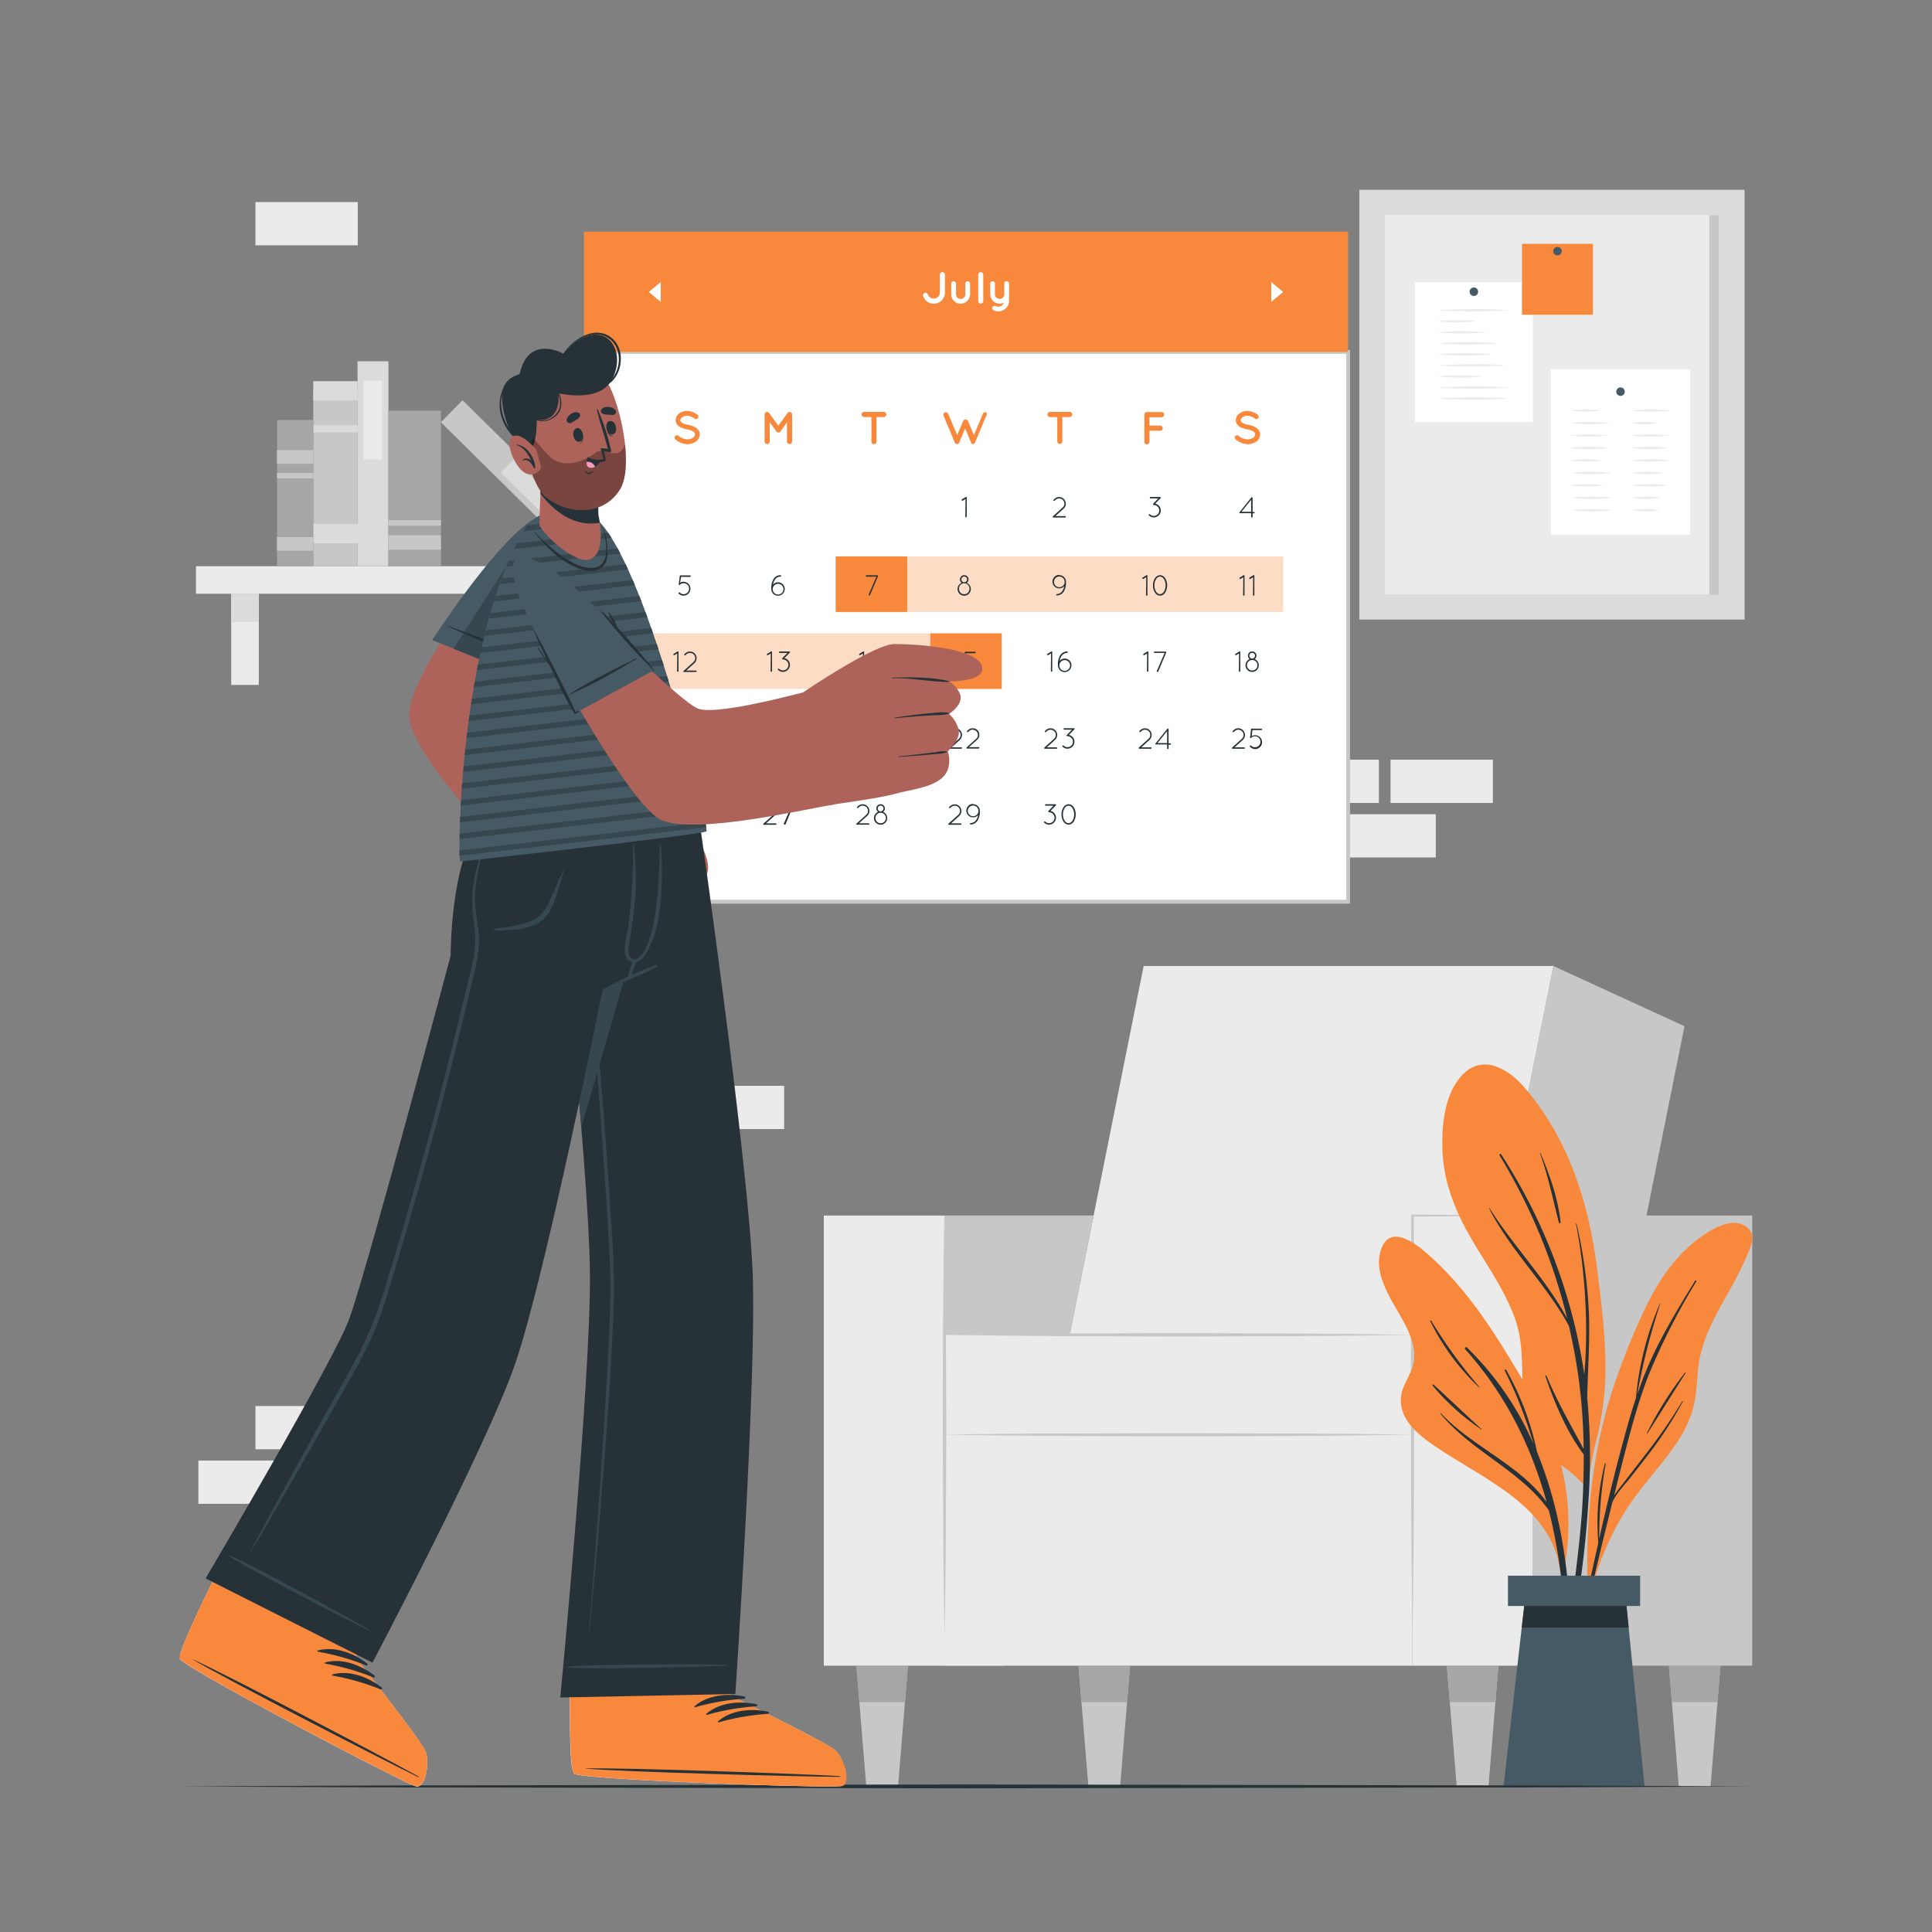 <svg xmlns="http://www.w3.org/2000/svg" viewBox="0 0 500 500"><rect x="0" y="0" width="500" height="500" fill="#808080" stroke="none"/><g id="freepik--background-complete--inject-9"><rect x="50.72" y="146.53" width="120.12" height="7.13" style="fill:#ebebeb"></rect><rect x="59.84" y="153.67" width="7.14" height="23.59" style="fill:#ebebeb"></rect><rect x="59.84" y="153.67" width="7.14" height="7.29" style="fill:#dbdbdb"></rect><rect x="154.59" y="153.67" width="7.14" height="23.59" style="fill:#ebebeb"></rect><rect x="154.59" y="153.67" width="7.14" height="7.29" style="fill:#dbdbdb"></rect><rect x="64.08" y="118.08" width="45.46" height="11.45" transform="translate(210.61 37) rotate(90)" style="fill:#c7c7c7"></rect><rect x="84.31" y="95.42" width="4.99" height="11.45" transform="translate(187.95 14.34) rotate(90)" style="fill:#dbdbdb"></rect><rect x="85.88" y="105.24" width="1.85" height="11.45" transform="translate(197.77 24.16) rotate(90)" style="fill:#dbdbdb"></rect><rect x="85.02" y="131.64" width="5" height="12.87" transform="translate(225.59 50.56) rotate(90)" style="fill:#dbdbdb"></rect><rect x="70.01" y="116.02" width="53.03" height="8" transform="translate(216.55 23.49) rotate(90)" style="fill:#dbdbdb"></rect><rect x="86.3" y="106.29" width="20.39" height="4.8" transform="translate(205.18 12.2) rotate(90)" style="fill:#ebebeb"></rect><rect x="109.26" y="121.06" width="53.03" height="8" transform="translate(127.12 -59.33) rotate(44.67)" style="fill:#c7c7c7"></rect><rect x="128.35" y="125.36" width="20.39" height="4.8" transform="translate(129.82 -60.5) rotate(44.67)" style="fill:#dbdbdb"></rect><rect x="87.18" y="119.61" width="40.28" height="13.59" transform="translate(233.72 19.09) rotate(90)" style="fill:#a6a6a6"></rect><rect x="105.44" y="133.6" width="3.75" height="13.59" transform="translate(247.71 33.08) rotate(90)" style="fill:#c7c7c7"></rect><rect x="106.59" y="128.53" width="1.46" height="13.59" transform="translate(242.64 28.01) rotate(90)" style="fill:#c7c7c7"></rect><rect x="57.46" y="122.92" width="37.85" height="9.38" transform="translate(204 51.23) rotate(90)" style="fill:#a6a6a6"></rect><rect x="74.62" y="136.07" width="3.53" height="9.38" transform="translate(217.15 64.38) rotate(90)" style="fill:#c7c7c7"></rect><rect x="74.62" y="113.56" width="3.53" height="9.38" transform="translate(194.64 41.87) rotate(90)" style="fill:#c7c7c7"></rect><rect x="75.7" y="118.43" width="1.37" height="9.38" transform="translate(199.51 46.73) rotate(90)" style="fill:#c7c7c7"></rect><rect x="66.11" y="363.88" width="26.48" height="11.19" style="fill:#ebebeb"></rect><rect x="51.34" y="377.99" width="26.48" height="11.19" style="fill:#ebebeb"></rect><rect x="359.87" y="196.61" width="26.48" height="11.19" style="fill:#ebebeb"></rect><rect x="345.1" y="210.72" width="26.48" height="11.19" style="fill:#ebebeb"></rect><rect x="330.38" y="196.61" width="26.48" height="11.19" style="fill:#ebebeb"></rect><rect x="422.18" y="377.99" width="26.48" height="11.19" style="fill:#ebebeb"></rect><rect x="176.46" y="281.01" width="26.48" height="11.19" style="fill:#ebebeb"></rect><rect x="407.41" y="52.3" width="26.48" height="11.19" style="fill:#ebebeb"></rect><rect x="422.18" y="66.41" width="26.48" height="11.19" style="fill:#ebebeb"></rect><rect x="66.11" y="52.3" width="26.48" height="11.19" style="fill:#ebebeb"></rect><rect x="351.8" y="49.12" width="99.69" height="111.22" style="fill:#dbdbdb"></rect><rect x="358.36" y="55.69" width="86.55" height="98.14" style="fill:#ebebeb"></rect><rect x="366.19" y="73.04" width="30.51" height="36.15" style="fill:#fff"></rect><path d="M382.54,75.5a1.1,1.1,0,1,1-1.1-1.1A1.1,1.1,0,0,1,382.54,75.5Z" style="fill:#455a64"></path><path d="M372,80.28c3.09-.23,6.17-.25,9.26-.28s6.17,0,9.25.28c-3.08.24-6.17.26-9.25.29S375.08,80.52,372,80.28Z" style="fill:#ebebeb"></path><path d="M372,83.14a42.58,42.58,0,0,1,5-.29,40.51,40.51,0,0,1,5,.29,38.67,38.67,0,0,1-5,.29A40.56,40.56,0,0,1,372,83.14Z" style="fill:#ebebeb"></path><path d="M372,86a71.43,71.43,0,0,1,12.86,0c-2.14.22-4.28.27-6.43.28S374.14,86.22,372,86Z" style="fill:#ebebeb"></path><path d="M372,88.85c2.69-.22,5.37-.27,8.05-.28s5.36.06,8,.28c-2.68.23-5.36.28-8,.29S374.68,89.08,372,88.85Z" style="fill:#ebebeb"></path><path d="M372,91.71c2.33-.22,4.66-.27,7-.29s4.66.07,7,.29c-2.33.23-4.66.28-7,.29S374.32,91.94,372,91.71Z" style="fill:#ebebeb"></path><path d="M372,94.57c3-.24,6-.25,8.95-.29s6,0,8.94.29c-3,.24-6,.25-8.94.29S375,94.81,372,94.57Z" style="fill:#ebebeb"></path><path d="M372,97.43a57.75,57.75,0,0,1,11.56,0,59.8,59.8,0,0,1-11.56,0Z" style="fill:#ebebeb"></path><path d="M372,100.28c3.09-.23,6.17-.25,9.26-.28s6.17,0,9.25.28c-3.08.24-6.17.26-9.25.29S375.08,100.52,372,100.28Z" style="fill:#ebebeb"></path><path d="M372,103.14c3.09-.24,6.17-.25,9.26-.29s6.17.05,9.25.29c-3.08.24-6.17.25-9.25.29S375.08,103.38,372,103.14Z" style="fill:#ebebeb"></path><rect x="401.34" y="95.58" width="36.1" height="42.78" style="fill:#fff"></rect><path d="M420.49,101.35a1.1,1.1,0,1,1-1.1-1.09A1.1,1.1,0,0,1,420.49,101.35Z" style="fill:#455a64"></path><path d="M406.39,106.26a27.8,27.8,0,0,1,8,0,28.78,28.78,0,0,1-8,0Z" style="fill:#ebebeb"></path><path d="M406.39,109.48a46.5,46.5,0,0,1,10.37,0,41,41,0,0,1-5.18.29A43,43,0,0,1,406.39,109.48Z" style="fill:#ebebeb"></path><path d="M406.39,112.71a40,40,0,0,1,9.61,0,41.37,41.37,0,0,1-9.61,0Z" style="fill:#ebebeb"></path><path d="M406.39,115.93a38.65,38.65,0,0,1,4.8-.29,36.86,36.86,0,0,1,4.81.29,35.19,35.19,0,0,1-4.81.29A36.81,36.81,0,0,1,406.39,115.93Z" style="fill:#ebebeb"></path><path d="M406.39,119.16a30.2,30.2,0,0,1,8.35,0,31.27,31.27,0,0,1-8.35,0Z" style="fill:#ebebeb"></path><path d="M406.39,122.38a47.77,47.77,0,0,1,5.34-.29,45.5,45.5,0,0,1,5.34.29,43.44,43.44,0,0,1-5.34.29A45.5,45.5,0,0,1,406.39,122.38Z" style="fill:#ebebeb"></path><path d="M406.39,125.61a33.68,33.68,0,0,1,8.82,0,34.87,34.87,0,0,1-8.82,0Z" style="fill:#ebebeb"></path><path d="M406.39,128.83a54.65,54.65,0,0,1,11.05,0,52.78,52.78,0,0,1-11.05,0Z" style="fill:#ebebeb"></path><path d="M406.39,132.06a52.78,52.78,0,0,1,11.05,0,54.65,54.65,0,0,1-11.05,0Z" style="fill:#ebebeb"></path><path d="M422.17,106.26a47.58,47.58,0,0,1,10.49,0,49.27,49.27,0,0,1-10.49,0Z" style="fill:#ebebeb"></path><path d="M422.17,109.48a20.67,20.67,0,0,1,6.9,0,18.27,18.27,0,0,1-3.45.29A19.13,19.13,0,0,1,422.17,109.48Z" style="fill:#ebebeb"></path><path d="M422.17,112.71a42.14,42.14,0,0,1,9.87,0,43.63,43.63,0,0,1-9.87,0Z" style="fill:#ebebeb"></path><path d="M422.17,115.93a38.65,38.65,0,0,1,4.8-.29,36.81,36.81,0,0,1,4.8.29,35.14,35.14,0,0,1-4.8.29A36.81,36.81,0,0,1,422.17,115.93Z" style="fill:#ebebeb"></path><path d="M422.17,119.16a47.58,47.58,0,0,1,10.49,0,49.27,49.27,0,0,1-10.49,0Z" style="fill:#ebebeb"></path><path d="M422.17,122.38a29.23,29.23,0,0,1,4.17-.29,27.84,27.84,0,0,1,4.17.29,26.58,26.58,0,0,1-4.17.29A27.84,27.84,0,0,1,422.17,122.38Z" style="fill:#ebebeb"></path><path d="M422.17,125.61a42.14,42.14,0,0,1,9.87,0,43.63,43.63,0,0,1-9.87,0Z" style="fill:#ebebeb"></path><path d="M422.17,128.83a26.13,26.13,0,0,1,7.63,0,25.24,25.24,0,0,1-7.63,0Z" style="fill:#ebebeb"></path><path d="M422.17,132.06a23.24,23.24,0,0,1,7.32,0,24.06,24.06,0,0,1-7.32,0Z" style="fill:#ebebeb"></path><rect x="393.89" y="63.1" width="18.36" height="18.36" style="fill:#F8893C"></rect><path d="M404.17,65a1.1,1.1,0,1,1-1.1-1.1A1.1,1.1,0,0,1,404.17,65Z" style="fill:#455a64"></path><rect x="442.36" y="55.69" width="2.48" height="98.25" style="fill:#c7c7c7"></rect><polygon points="377.69 371.29 414.73 371.29 435.94 265.58 402.01 250 377.69 371.29" style="fill:#c7c7c7"></polygon><polygon points="271.65 371.29 377.69 371.29 402.01 250 295.98 250 271.65 371.29" style="fill:#ebebeb"></polygon><rect x="396.71" y="314.58" width="56.78" height="116.5" transform="translate(850.19 745.66) rotate(180)" style="fill:#c7c7c7"></rect><polygon points="244.4 431.08 259.91 431.08 283.02 314.58 244.4 314.58 244.4 431.08" style="fill:#c7c7c7"></polygon><rect x="365.51" y="314.58" width="31.2" height="116.5" transform="translate(762.21 745.66) rotate(180)" style="fill:#ebebeb"></rect><rect x="213.2" y="314.58" width="31.2" height="116.5" transform="translate(457.6 745.66) rotate(180)" style="fill:#ebebeb"></rect><rect x="244.4" y="371.29" width="121.11" height="59.78" transform="translate(609.91 802.37) rotate(180)" style="fill:#ebebeb"></rect><rect x="244.4" y="345.45" width="121.11" height="26.09" transform="translate(609.91 716.99) rotate(180)" style="fill:#ebebeb"></rect><path d="M389.06,314.58l-11.77-.16-11.78-.11h-.27v.27l-.1,13.63,0,13.64c0,9.08-.05,18.17,0,27.26s0,18.18.12,27.27.15,18.18.3,27.27q.21-13.63.3-27.27c.08-9.09.09-18.18.12-27.27s0-18.18,0-27.26l0-13.64-.1-13.63-.27.27,11.78-.11Z" style="fill:#c7c7c7"></path><path d="M244.4,314.58c-.19,9.12-.27,18.24-.34,27.37L244,369.32l.11,27.36.12,13.69.22,13.68.22-13.68.12-13.69.1-27.36-.1-27.37C244.67,332.82,244.58,323.7,244.4,314.58Z" style="fill:#c7c7c7"></path><path d="M244.4,371.29c10.09.19,20.18.27,30.28.35l30.27.1,30.28-.1,15.14-.13,15.14-.22-15.14-.21L335.23,371l-30.28-.1-30.27.1C264.58,371,254.49,371.11,244.4,371.29Z" style="fill:#c7c7c7"></path><path d="M244.4,345.45c10.09.18,20.18.27,30.28.34l30.27.1,30.28-.1,15.14-.12,15.14-.22-15.14-.22-15.14-.12L305,345l-30.27.11C264.58,345.18,254.49,345.27,244.4,345.45Z" style="fill:#c7c7c7"></path><polygon points="431.91 431.08 432.68 440.51 434.47 462.32 442.69 462.32 444.48 440.51 445.25 431.08 431.91 431.08" style="fill:#c7c7c7"></polygon><polygon points="445.25 431.08 431.91 431.08 432.68 440.51 444.48 440.51 445.25 431.08" style="fill:#a6a6a6"></polygon><polygon points="374.44 431.08 375.2 440.51 377 462.32 385.22 462.32 387.01 440.51 387.78 431.08 374.44 431.08" style="fill:#c7c7c7"></polygon><polygon points="387.78 431.08 374.44 431.08 375.2 440.51 387.01 440.51 387.78 431.08" style="fill:#a6a6a6"></polygon><polygon points="279.11 431.08 279.88 440.51 281.67 462.32 289.89 462.32 291.69 440.51 292.45 431.08 279.11 431.08" style="fill:#c7c7c7"></polygon><polygon points="292.45 431.08 279.11 431.08 279.88 440.51 291.69 440.51 292.45 431.08" style="fill:#a6a6a6"></polygon><polygon points="221.63 431.08 222.4 440.51 224.19 462.32 232.41 462.32 234.2 440.51 234.97 431.08 221.63 431.08" style="fill:#c7c7c7"></polygon><polygon points="221.63 431.08 222.4 440.51 234.2 440.51 234.97 431.08 221.63 431.08" style="fill:#a6a6a6"></polygon></g><g id="freepik--Plant--inject-9"><path d="M413.38,371.8A73.13,73.13,0,0,0,411,385.06c.12.22.1,1,0,.82,0,.73-1.14.59-1.14-.12,0-.47,0-.94.05-1.4-2.59-3.21-6.35-5.25-9.4-8.05a17.62,17.62,0,0,1-5.14-8.19c-2.53-8.69-.16-17.9-3.2-26.57-2.61-7.48-7.3-14-11.27-20.75-4.19-7.16-7.28-14.69-7.59-23.08-.25-6.42.52-15,5.41-19.79,5.19-5.11,11.62-1.28,15.59,3.27,11.51,13.21,16.84,29.91,19,47,1.19,9.45,2.42,18.95,2.14,28.49A77,77,0,0,1,413.38,371.8Z" style="fill:#F8893C"></path><path d="M411.08,388.53a162.76,162.76,0,0,0-.31-26.77s0-.06,0-.1c.15-7.24.72-14.44.44-21.69a128.52,128.52,0,0,0-3.19-23.26c0-.09-.16-.07-.14,0a151.12,151.12,0,0,1,2.52,22.75q.22,6.13-.1,12.27c-.07,1.32-.19,2.66-.28,4h0a143.3,143.3,0,0,0-21.53-57c-.15-.24-.57,0-.42.25a148.77,148.77,0,0,1,17.52,42.25c-5.53-10.26-13.9-18.69-20.1-28.55a.06.06,0,0,0-.1.06c5.58,11,14.79,19.62,20.66,30.44,1,4.4,1.85,8.85,2.47,13.32a149.22,149.22,0,0,1,1.33,18.52c-3.37-6.3-6.87-12.33-9.63-19-.07-.18-.33-.05-.27.12,2.35,6.93,5.51,14.39,9.92,20.29,0,4.39-.1,8.77-.36,13.15-.69,11.69-2.69,23.22-3.61,34.87a.27.27,0,0,0,.53.06A266.17,266.17,0,0,0,411.08,388.53Z" style="fill:#263238"></path><path d="M398.67,298.39c0-.08-.16,0-.13.06,2.14,5.9,3.34,11.89,4.89,17.94a.22.22,0,0,0,.44-.07C403.24,310.18,401.05,304.05,398.67,298.39Z" style="fill:#263238"></path><path d="M452.88,323.13A87.8,87.8,0,0,1,448,333.22c-3.84,7-7.85,13.38-8.58,21.51-.32,3.63-.44,7.27-1.54,10.77a32.27,32.27,0,0,1-4.3,8.43c-4.16,6.07-9.37,11.3-13.23,17.6a73.91,73.91,0,0,0-8.79,21.2c-.1.41-.74.3-.65-.11a.24.24,0,0,0,0-.09.1.1,0,0,1,0-.08c-.61-17.43.78-35,6.09-51.7a180.24,180.24,0,0,1,8.45-21.5c2.85-6.05,6.4-11.87,11.4-16.4,3.24-2.92,10.28-8.46,14.89-5.53C453.92,318.73,453.76,321,452.88,323.13Z" style="fill:#F8893C"></path><path d="M435.37,362.65a144.45,144.45,0,0,1-10.13,14.56c-1.69,2.2-3.4,4.38-5.09,6.59-.79,1-1.68,2.08-2.42,3.2.47-1.83.91-3.67,1.38-5.5,2.25-8.81,4.41-17.69,7.76-26.16A177.6,177.6,0,0,1,439,331.62c.12-.2-.2-.35-.32-.15-3.69,6-7.42,12.1-10.52,18.49a95.46,95.46,0,0,0-4.46,11,168.35,168.35,0,0,1,5.94-23.44c0-.07-.08-.12-.11-.05a80.15,80.15,0,0,0-6.16,24.38s0,0,0,0c-.76,2.26-1.45,4.55-2.1,6.85-2.75,9.75-5.16,19.61-7.39,29.49a106,106,0,0,1,1.68-19.38c0-.14-.19-.18-.23,0a61.47,61.47,0,0,0-1.68,20.44q-1.28,5.64-2.47,11.29c-1.71,8-3.82,16.21-4.82,24.37a.16.16,0,0,0,.32.05c1.2-4.4,1.92-9,2.9-13.41s2-8.92,3-13.38c1.51-6.48,3.1-12.95,4.71-19.41,1.08-2.37,3.17-4.47,4.73-6.46,1.72-2.18,3.43-4.36,5.1-6.57a99.12,99.12,0,0,0,8.39-13A.08.08,0,1,0,435.37,362.65Z" style="fill:#263238"></path><path d="M436.11,355.19a91.06,91.06,0,0,0-9.91,15.75c0,.07.07.15.12.08,3.33-5.23,6.61-10.5,9.94-15.73C436.32,355.2,436.17,355.11,436.11,355.19Z" style="fill:#263238"></path><path d="M361.91,339.66c2.26,3.89,4.84,8.56,3.87,13.23-.61,3-2.78,5.36-3.17,8.37-.87,6.66,5.76,11.06,10.56,14.21,12,7.85,28.38,14.85,30.56,30.89.08.56,1.06.42,1-.13a.43.43,0,0,0,0-.11s.06-.05.06-.09a61.43,61.43,0,0,0-.23-24.5c-1.78-8.26-5.39-15.69-9.65-22.95-7.2-12.29-14.83-24.87-25.72-34.28-3-2.6-9.19-7.29-11.59-1.41C355.24,328.6,359.15,334.92,361.91,339.66Z" style="fill:#F8893C"></path><path d="M372.87,365.71c7.93,8.59,20.55,13.41,27.38,23-4.05-14.75-10.75-28-21.05-39.53-.26-.29.15-.72.44-.44a78.07,78.07,0,0,1,17.2,24.91,111.33,111.33,0,0,0-7.41-18.94c-.11-.23.22-.43.35-.2a72.23,72.23,0,0,1,8,21.28c9,21.79,9.83,47.34,7.94,70.31,0,.32-.52.33-.51,0,.51-18.1.22-36.51-4.12-54.19-.09-.37-.19-.73-.28-1.1-7.43-10.36-20-15.16-28.07-25C372.65,365.75,372.78,365.62,372.87,365.71Z" style="fill:#263238"></path><path d="M371,358.33c4.16,3.82,8.26,7.73,12.44,11.55,0,0,0,.11-.06.08a60.53,60.53,0,0,1-12.63-11.38A.18.18,0,0,1,371,358.33Z" style="fill:#263238"></path><path d="M370.37,341.78a130.8,130.8,0,0,0,12.46,17.14c.06.07,0,.17-.1.1a60.31,60.31,0,0,1-12.58-17.11A.13.13,0,0,1,370.37,341.78Z" style="fill:#263238"></path><polygon points="389.12 462.32 425.61 462.32 420.69 413.23 394.74 413.23 389.12 462.32" style="fill:#455a64"></polygon><polygon points="393.83 421.21 421.5 421.21 420.69 413.23 394.74 413.23 393.83 421.21" style="fill:#263238"></polygon><rect x="390.27" y="407.8" width="34.2" height="7.84" transform="translate(814.73 823.43) rotate(180)" style="fill:#455a64"></rect></g><g id="freepik--Floor--inject-9"><polygon points="46.52 462.32 97.39 462.08 148.26 461.99 250 461.82 351.74 461.99 402.61 462.08 453.48 462.32 402.61 462.57 351.74 462.65 250 462.82 148.26 462.65 97.39 462.57 46.52 462.32" style="fill:#263238"></polygon></g><g id="freepik--Calendar--inject-9"><rect x="151.12" y="91.08" width="197.76" height="142.28" style="fill:#fff"></rect><path d="M349.38,233.86H150.62V90.58H349.38Zm-197.76-1H348.38V91.58H151.62Z" style="fill:#c7c7c7"></path><rect x="216.29" y="144.01" width="115.79" height="14.37" style="fill:#F8893C;opacity:0.3"></rect><rect x="167.91" y="163.91" width="91.33" height="14.37" style="fill:#F8893C;opacity:0.3"></rect><rect x="151.12" y="59.94" width="197.76" height="31.14" style="fill:#F8893C"></rect><rect x="216.29" y="144.01" width="18.49" height="14.37" style="fill:#F8893C"></rect><rect x="240.76" y="163.91" width="18.49" height="14.37" style="fill:#F8893C"></rect><path d="M174.72,112.88a.62.62,0,0,1,.87-.09,3.91,3.91,0,0,0,2.28.92,2.58,2.58,0,0,0,1.49-.44,1.06,1.06,0,0,0,.51-.86.7.7,0,0,0-.1-.38,1.11,1.11,0,0,0-.36-.36,4.71,4.71,0,0,0-1.63-.56h0a6.94,6.94,0,0,1-1.54-.46,2.72,2.72,0,0,1-1.11-.93,1.92,1.92,0,0,1-.27-1,2.21,2.21,0,0,1,.95-1.74,3.51,3.51,0,0,1,2.07-.64,4.65,4.65,0,0,1,2.6,1,.6.6,0,0,1,.16.84.59.59,0,0,1-.84.18,3.52,3.52,0,0,0-1.92-.76,2.27,2.27,0,0,0-1.34.41.94.94,0,0,0-.45.75.56.56,0,0,0,.08.33,1.19,1.19,0,0,0,.32.31,4,4,0,0,0,1.49.53h0a6.72,6.72,0,0,1,1.64.5,2.86,2.86,0,0,1,1.2,1,1.89,1.89,0,0,1,.28,1,2.33,2.33,0,0,1-1,1.85,3.74,3.74,0,0,1-2.21.68,5.16,5.16,0,0,1-3.05-1.19A.64.64,0,0,1,174.72,112.88Z" style="fill:#F8893C"></path><path d="M205,107.26v7a.67.67,0,0,1-.67.65.66.66,0,0,1-.66-.65v-5L202,111.66a.64.64,0,0,1-.54.27h0a.66.66,0,0,1-.55-.27l-1.71-2.39v5a.66.66,0,0,1-1.32,0v-7a.66.66,0,0,1,.65-.66h0a.66.66,0,0,1,.53.28l2.37,3.29,2.37-3.29a.65.65,0,0,1,.54-.28h0A.68.68,0,0,1,205,107.26Z" style="fill:#F8893C"></path><path d="M228.73,107.93h-1.9v6.37a.64.64,0,0,1-.65.65.65.65,0,0,1-.66-.65v-6.37h-1.88a.67.67,0,0,1-.66-.67.65.65,0,0,1,.66-.66h5.09a.65.65,0,0,1,.65.66A.67.67,0,0,1,228.73,107.93Z" style="fill:#F8893C"></path><path d="M255.24,107.59l-2.93,7a.31.31,0,0,1-.05.1l0,0-.06.07s0,0,0,0l-.08.06h0s-.06.06-.11.07h0s0,0,0,0l-.1,0h-.29l-.08,0,0,0a.18.18,0,0,1-.11-.07h0l-.09-.06,0,0s0,0,0-.07a0,0,0,0,1,0,0s0-.07,0-.1l-1.56-3.7-1.56,3.7a.93.93,0,0,0-.05.1s0,0,0,0l-.08.07s0,0,0,0l-.07.06h0a.46.46,0,0,1-.1.07h0s0,0,0,0l-.1,0h-.3l-.08,0,0,0a.21.21,0,0,1-.11-.07h0s0,0-.09-.06l0,0-.06-.07v0a.88.88,0,0,1-.06-.1l-2.93-7a.65.65,0,0,1,1.2-.5l2.34,5.52,1.54-3.66a.65.65,0,0,1,.62-.4.68.68,0,0,1,.62.4l1.54,3.66,2.32-5.52a.66.66,0,0,1,.87-.34A.64.64,0,0,1,255.24,107.59Z" style="fill:#F8893C"></path><path d="M276.83,107.93h-1.9v6.37a.66.66,0,0,1-1.31,0v-6.37h-1.89a.66.66,0,0,1-.65-.67.64.64,0,0,1,.65-.66h5.1a.66.66,0,0,1,.65.66A.67.67,0,0,1,276.83,107.93Z" style="fill:#F8893C"></path><path d="M296.16,114.3v-7a.65.65,0,0,1,.65-.66h3.9a.67.67,0,0,1,0,1.33h-3.23v2.18h2.78a.66.66,0,1,1,0,1.32h-2.78v2.87a.67.67,0,0,1-.67.65A.65.65,0,0,1,296.16,114.3Z" style="fill:#F8893C"></path><path d="M319.68,112.88a.62.62,0,0,1,.87-.09,3.94,3.94,0,0,0,2.28.92,2.56,2.56,0,0,0,1.49-.44,1.07,1.07,0,0,0,.52-.86.7.7,0,0,0-.11-.38,1.11,1.11,0,0,0-.36-.36,4.64,4.64,0,0,0-1.63-.56h0a6.94,6.94,0,0,1-1.54-.46,2.63,2.63,0,0,1-1.1-.93,1.84,1.84,0,0,1-.28-1,2.19,2.19,0,0,1,1-1.74,3.48,3.48,0,0,1,2.06-.64,4.65,4.65,0,0,1,2.6,1,.61.61,0,0,1,.17.84.6.6,0,0,1-.85.18,3.49,3.49,0,0,0-1.92-.76,2.27,2.27,0,0,0-1.34.41.94.94,0,0,0-.45.75.56.56,0,0,0,.08.33,1.11,1.11,0,0,0,.33.31,4,4,0,0,0,1.49.53h0a7,7,0,0,1,1.65.5,2.83,2.83,0,0,1,1.19,1,1.9,1.9,0,0,1,.29,1,2.31,2.31,0,0,1-1,1.85,3.74,3.74,0,0,1-2.21.68,5.16,5.16,0,0,1-3.05-1.19A.64.64,0,0,1,319.68,112.88Z" style="fill:#F8893C"></path><path d="M175.65,153.62a.19.19,0,0,1,0-.26.19.19,0,0,1,.28,0,1.42,1.42,0,0,0,1,.41,1.43,1.43,0,0,0,1.41-1.42,1.41,1.41,0,0,0-.41-1,1.37,1.37,0,0,0-1-.41,1.38,1.38,0,0,0-1,.41.18.18,0,0,1-.27,0,.07.07,0,0,1,0-.06h0a0,0,0,0,1,0,0s0,0,0-.06a.1.1,0,0,0,0,0l.26-2.14a.16.16,0,0,1,.07-.13.18.18,0,0,1,.12-.05h2.47a.19.19,0,0,1,0,.38h-2.31L176,150.8a1.81,1.81,0,0,1,.9-.24,1.8,1.8,0,0,1,1.27,3.06,1.8,1.8,0,0,1-2.55,0Z" style="fill:#263238"></path><path d="M200.11,150a2.13,2.13,0,0,1,1.85-1.15.18.18,0,0,1,.19.17.2.2,0,0,1-.18.2,1.79,1.79,0,0,0-1.54,1,3.35,3.35,0,0,0-.38,1.06,1.74,1.74,0,1,1-.44,1.21c0-.11,0-.23,0-.35A4.32,4.32,0,0,1,200.11,150Zm-.13,2.42a.3.3,0,0,0,0,.1.07.07,0,0,1,0,.05,1.39,1.39,0,1,0,0-.18Z" style="fill:#263238"></path><path d="M224.81,153.89l2-4.65h-2.56a.18.18,0,1,1,0-.36H227a.14.14,0,0,1,.11,0,.18.18,0,0,1,.1.11.14.14,0,0,1,0,.06.17.17,0,0,1,0,.1L225.16,154a.19.19,0,0,1-.17.12.12.12,0,0,1-.08,0A.2.2,0,0,1,224.81,153.89Z" style="fill:#263238"></path><path d="M249.54,148.85a1.1,1.1,0,0,1,.65,2,1.72,1.72,0,1,1-1.31,0,1.12,1.12,0,0,1-.44-.89A1.1,1.1,0,0,1,249.54,148.85Zm0,4.93a1.35,1.35,0,0,0,1.36-1.35,1.36,1.36,0,1,0-2.71,0A1.34,1.34,0,0,0,249.54,153.78Zm0-3.08a.75.75,0,0,0,.74-.75.74.74,0,0,0-.74-.74.73.73,0,0,0-.73.74A.74.74,0,0,0,249.54,150.7Z" style="fill:#263238"></path><path d="M274.14,148.85a1.74,1.74,0,0,1,1.74,1.54l0,0c0,.15,0,.3,0,.46a4.46,4.46,0,0,1-.5,2.11,2.22,2.22,0,0,1-1.86,1.15h0a.19.19,0,0,1,0-.37,1.79,1.79,0,0,0,1.54-1,3.53,3.53,0,0,0,.38-1.06,1.75,1.75,0,1,1-1.32-2.91Zm1.39,1.74a1.38,1.38,0,1,0-1.39,1.38A1.38,1.38,0,0,0,275.53,150.59Z" style="fill:#263238"></path><path d="M296.64,149.39l-.75.44-.09,0a.2.2,0,0,1-.16-.09.18.18,0,0,1,.07-.25l1-.62a.19.19,0,0,1,.25.06.24.24,0,0,1,0,.14V154a.19.19,0,0,1-.19.18.19.19,0,0,1-.18-.18Z" style="fill:#263238"></path><path d="M298.39,151.5a3.32,3.32,0,0,1,.51-1.85,1.65,1.65,0,0,1,1.32-.8,1.67,1.67,0,0,1,1.33.8,3.49,3.49,0,0,1,.51,1.85,3.43,3.43,0,0,1-.51,1.84,1.49,1.49,0,0,1-2.65,0A3.27,3.27,0,0,1,298.39,151.5Zm.37,0a3,3,0,0,0,.45,1.64,1.27,1.27,0,0,0,1,.64,1.3,1.3,0,0,0,1-.64,3.21,3.21,0,0,0,0-3.28,1.25,1.25,0,0,0-1-.64,1.22,1.22,0,0,0-1,.64A3,3,0,0,0,298.76,151.5Z" style="fill:#263238"></path><path d="M321.77,149.39l-.74.44-.1,0a.19.19,0,0,1-.15-.09.17.17,0,0,1,.06-.25l1-.62a.18.18,0,0,1,.24.06.24.24,0,0,1,0,.14V154a.19.19,0,0,1-.18.18.2.2,0,0,1-.19-.18Z" style="fill:#263238"></path><path d="M324.31,149.39l-.75.44-.09,0a.19.19,0,0,1-.16-.09.18.18,0,0,1,.07-.25l1-.62a.19.19,0,0,1,.25.06.23.23,0,0,1,0,.14V154a.18.18,0,0,1-.18.18.19.19,0,0,1-.18-.18Z" style="fill:#263238"></path><path d="M249.87,129.14l-.75.44a.14.14,0,0,1-.09,0,.19.19,0,0,1-.16-.09.18.18,0,0,1,.07-.25l1-.62a.18.18,0,0,1,.25.07.2.2,0,0,1,0,.13v4.87a.17.17,0,0,1-.18.18.18.18,0,0,1-.18-.18Z" style="fill:#263238"></path><path d="M272.54,133.58l2.47-2.24a1.35,1.35,0,0,0,.46-1A1.36,1.36,0,0,0,274.1,129a1.4,1.4,0,0,0-.92.34l-.26.24a.17.17,0,0,1-.25,0,.18.18,0,0,1,0-.26l.26-.24a1.81,1.81,0,0,1,1.17-.45,1.75,1.75,0,0,1,1.73,1.73,1.75,1.75,0,0,1-.57,1.29l-2.12,1.91h2.51a.18.18,0,0,1,.18.19.18.18,0,0,1-.18.18h-3a.16.16,0,0,1-.14-.05A.19.19,0,0,1,272.54,133.58Z" style="fill:#263238"></path><path d="M300.34,128.94l-1.37,1.4a1.81,1.81,0,0,1,.91.49,1.79,1.79,0,0,1,.52,1.27,1.75,1.75,0,0,1-.53,1.27,1.8,1.8,0,0,1-1.27.53,1.73,1.73,0,0,1-1.26-.53.18.18,0,0,1,.26-.26,1.44,1.44,0,0,0,1,.41,1.47,1.47,0,0,0,1-.41,1.42,1.42,0,0,0,.41-1,1.38,1.38,0,0,0-.41-1,1.4,1.4,0,0,0-1-.41.18.18,0,0,1-.15-.08h0a.18.18,0,0,1,0-.27l1.31-1.36h-2a.18.18,0,0,1-.19-.19.19.19,0,0,1,.19-.19h2.47a.19.19,0,0,1,.19.19.29.29,0,0,1,0,.09Z" style="fill:#263238"></path><path d="M323.79,132.81H320.9a.15.15,0,0,1-.11,0,.17.17,0,0,1,0-.25l3.07-3.82h0a.16.16,0,0,1,.25,0,.24.24,0,0,1,.06.09,0,0,0,0,0,0,0v3.66h.36a.18.18,0,1,1,0,.36h-.36v.91a.18.18,0,0,1-.19.18.18.18,0,0,1-.18-.18Zm0-.36v-3.1l-2.5,3.1Z" style="fill:#263238"></path><path d="M174.8,189l-.75.44-.09,0a.19.19,0,0,1-.16-.09.18.18,0,0,1,.07-.25l1-.62a.19.19,0,0,1,.25.06.23.23,0,0,1,0,.14v4.86a.18.18,0,0,1-.18.19.19.19,0,0,1-.18-.19Z" style="fill:#263238"></path><path d="M178.3,188.46A1.74,1.74,0,0,1,180,190l0,0c0,.14,0,.3,0,.46a4.46,4.46,0,0,1-.5,2.11,2.22,2.22,0,0,1-1.86,1.15h0a.18.18,0,0,1-.18-.18.18.18,0,0,1,.18-.19,1.78,1.78,0,0,0,1.54-1,3.38,3.38,0,0,0,.38-1,1.75,1.75,0,1,1-1.32-2.91Zm1.39,1.74a1.38,1.38,0,1,0-1.39,1.38A1.38,1.38,0,0,0,179.69,190.2Z" style="fill:#263238"></path><path d="M197.19,193.43l2.47-2.23a1.37,1.37,0,0,0,.46-1,1.38,1.38,0,0,0-1.36-1.35,1.37,1.37,0,0,0-.93.35l-.26.23a.17.17,0,0,1-.25,0,.17.17,0,0,1,0-.26l.25-.24a1.78,1.78,0,0,1,1.18-.45,1.74,1.74,0,0,1,1.72,1.72,1.75,1.75,0,0,1-.57,1.29l-2.12,1.92h2.51a.18.18,0,0,1,.18.18.19.19,0,0,1-.18.19h-3a.17.17,0,0,1-.14-.06A.19.19,0,0,1,197.19,193.43Z" style="fill:#263238"></path><path d="M201.74,191.11a3.38,3.38,0,0,1,.51-1.86,1.5,1.5,0,0,1,2.64,0,3.47,3.47,0,0,1,.52,1.86,3.35,3.35,0,0,1-.52,1.84,1.48,1.48,0,0,1-2.64,0A3.27,3.27,0,0,1,201.74,191.11Zm.37,0a2.94,2.94,0,0,0,.45,1.64,1.27,1.27,0,0,0,1,.64,1.28,1.28,0,0,0,1-.64,3.15,3.15,0,0,0,0-3.28,1.24,1.24,0,0,0-1-.64,1.22,1.22,0,0,0-1,.64A2.94,2.94,0,0,0,202.11,191.11Z" style="fill:#263238"></path><path d="M222.81,193.43l2.47-2.23a1.37,1.37,0,0,0,.46-1,1.38,1.38,0,0,0-1.36-1.35,1.37,1.37,0,0,0-.93.35l-.25.23a.18.18,0,0,1-.26,0,.17.17,0,0,1,0-.26l.25-.24a1.78,1.78,0,0,1,1.18-.45,1.74,1.74,0,0,1,1.72,1.72,1.75,1.75,0,0,1-.57,1.29l-2.11,1.92h2.5a.18.18,0,0,1,.18.18.19.19,0,0,1-.18.19h-3a.18.18,0,0,1-.14-.06A.21.21,0,0,1,222.81,193.43Z" style="fill:#263238"></path><path d="M228.15,189l-.75.44-.09,0a.19.19,0,0,1-.16-.09.18.18,0,0,1,.07-.25l1-.62a.19.19,0,0,1,.25.06.23.23,0,0,1,0,.14v4.86a.18.18,0,0,1-.18.19.19.19,0,0,1-.18-.19Z" style="fill:#263238"></path><path d="M245.69,193.43l2.47-2.23a1.37,1.37,0,0,0,.46-1,1.38,1.38,0,0,0-1.36-1.35,1.37,1.37,0,0,0-.93.35l-.25.23a.18.18,0,0,1-.26,0,.17.17,0,0,1,0-.26l.25-.24a1.78,1.78,0,0,1,1.18-.45,1.74,1.74,0,0,1,1.72,1.72,1.75,1.75,0,0,1-.57,1.29l-2.11,1.92h2.5a.18.18,0,0,1,.18.18.19.19,0,0,1-.18.19h-3a.18.18,0,0,1-.14-.06A.19.19,0,0,1,245.69,193.43Z" style="fill:#263238"></path><path d="M250.16,193.43l2.47-2.23a1.37,1.37,0,0,0,.46-1,1.37,1.37,0,0,0-2.29-1l-.26.23a.17.17,0,0,1-.25,0,.18.18,0,0,1,0-.26l.26-.24a1.75,1.75,0,0,1,1.17-.45A1.67,1.67,0,0,1,253,189a1.69,1.69,0,0,1,.46,1.15,1.75,1.75,0,0,1-.57,1.29l-2.12,1.92h2.51a.18.18,0,0,1,.18.18.19.19,0,0,1-.18.19h-3a.17.17,0,0,1-.14-.06A.19.19,0,0,1,250.16,193.43Z" style="fill:#263238"></path><path d="M270.32,193.43l2.47-2.23a1.4,1.4,0,0,0,.45-1,1.37,1.37,0,0,0-2.28-1l-.26.23a.18.18,0,0,1-.26,0,.19.19,0,0,1,0-.26l.26-.24a1.75,1.75,0,0,1,1.17-.45,1.67,1.67,0,0,1,1.27.57,1.69,1.69,0,0,1,.46,1.15,1.75,1.75,0,0,1-.57,1.29l-2.12,1.92h2.51a.19.19,0,0,1,.18.18.2.2,0,0,1-.18.19h-3a.16.16,0,0,1-.13-.06A.19.19,0,0,1,270.32,193.43Z" style="fill:#263238"></path><path d="M278,188.79l-1.37,1.41a1.87,1.87,0,0,1,.91.48,1.79,1.79,0,0,1,.52,1.28,1.75,1.75,0,0,1-.53,1.27,1.84,1.84,0,0,1-1.27.53,1.77,1.77,0,0,1-1.26-.53.18.18,0,0,1,0-.27.19.19,0,0,1,.26,0,1.44,1.44,0,0,0,1,.41,1.47,1.47,0,0,0,1-.41,1.4,1.4,0,0,0,.41-1,1.37,1.37,0,0,0-.41-1,1.41,1.41,0,0,0-1-.42.2.2,0,0,1-.15-.07h0a.19.19,0,0,1,0-.28l1.32-1.35h-2a.19.19,0,0,1,0-.38h2.47a.18.18,0,0,1,.19.19.19.19,0,0,1,0,.08A.09.09,0,0,1,278,188.79Z" style="fill:#263238"></path><path d="M294.77,193.43l2.47-2.23a1.37,1.37,0,0,0,.46-1,1.38,1.38,0,0,0-1.36-1.35,1.37,1.37,0,0,0-.93.35l-.25.23a.18.18,0,0,1-.26,0,.17.17,0,0,1,0-.26l.25-.24a1.78,1.78,0,0,1,1.18-.45,1.74,1.74,0,0,1,1.72,1.72,1.75,1.75,0,0,1-.57,1.29l-2.11,1.92h2.5a.18.18,0,0,1,.18.18.19.19,0,0,1-.18.19h-3a.18.18,0,0,1-.14-.06A.19.19,0,0,1,294.77,193.43Z" style="fill:#263238"></path><path d="M302.05,192.67h-2.89a.15.15,0,0,1-.11,0,.17.17,0,0,1,0-.26l3.06-3.81h0a.17.17,0,0,1,.25,0,.31.31,0,0,1,.07.09v3.68h.36a.19.19,0,1,1,0,.37h-.36v.9a.19.19,0,1,1-.37,0Zm0-.37v-3.1l-2.5,3.1Z" style="fill:#263238"></path><path d="M318.92,193.43l2.47-2.23a1.4,1.4,0,0,0,.45-1,1.37,1.37,0,0,0-2.28-1l-.26.23a.18.18,0,0,1-.26,0,.19.19,0,0,1,0-.26l.26-.24a1.75,1.75,0,0,1,1.17-.45,1.67,1.67,0,0,1,1.27.57,1.69,1.69,0,0,1,.46,1.15,1.75,1.75,0,0,1-.57,1.29l-2.12,1.92H322a.19.19,0,0,1,.18.18.2.2,0,0,1-.18.19h-3a.16.16,0,0,1-.13-.06A.19.19,0,0,1,318.92,193.43Z" style="fill:#263238"></path><path d="M323.5,193.23a.19.19,0,0,1,0-.26.19.19,0,0,1,.28,0,1.42,1.42,0,0,0,1,.41,1.43,1.43,0,0,0,1.42-1.42,1.41,1.41,0,0,0-.41-1,1.37,1.37,0,0,0-1-.41,1.38,1.38,0,0,0-1,.41.18.18,0,0,1-.27,0,.07.07,0,0,1,0-.06h0a0,0,0,0,1,0,0s0,0,0-.06v0l.26-2.14a.16.16,0,0,1,.07-.13.18.18,0,0,1,.12,0h2.47a.19.19,0,0,1,0,.38h-2.31l-.19,1.57a1.76,1.76,0,0,1,.9-.24,1.8,1.8,0,0,1,1.27,3.06,1.86,1.86,0,0,1-1.28.53A1.8,1.8,0,0,1,323.5,193.23Z" style="fill:#263238"></path><path d="M173.16,213.1l2.47-2.23a1.36,1.36,0,0,0-.91-2.37,1.34,1.34,0,0,0-.92.35l-.26.23a.17.17,0,0,1-.25,0,.18.18,0,0,1,0-.26l.26-.24a1.79,1.79,0,0,1,1.17-.44,1.74,1.74,0,0,1,1.73,1.72,1.75,1.75,0,0,1-.57,1.29l-2.12,1.91h2.51a.19.19,0,0,1,.18.19.19.19,0,0,1-.18.18h-3a.16.16,0,0,1-.14,0A.19.19,0,0,1,173.16,213.1Z" style="fill:#263238"></path><path d="M178.21,209.28a2.17,2.17,0,0,1,1.86-1.15.19.19,0,1,1,0,.37,1.78,1.78,0,0,0-1.54,1,3.65,3.65,0,0,0-.38,1.05,1.74,1.74,0,1,1-.44,1.21c0-.11,0-.22,0-.34A4.44,4.44,0,0,1,178.21,209.28Zm-.13,2.42a.3.3,0,0,0,0,.1.11.11,0,0,1,0,.06,1.39,1.39,0,1,0,0-.19Z" style="fill:#263238"></path><path d="M197.65,213.1l2.47-2.23a1.39,1.39,0,0,0,.46-1,1.36,1.36,0,0,0-1.36-1.35,1.37,1.37,0,0,0-.93.35l-.26.23a.17.17,0,0,1-.25,0,.18.18,0,0,1,0-.26l.26-.24a1.82,1.82,0,0,1,1.18-.44,1.72,1.72,0,0,1,1.72,1.72,1.75,1.75,0,0,1-.57,1.29l-2.12,1.91h2.51a.18.18,0,0,1,.18.19.18.18,0,0,1-.18.18h-3a.16.16,0,0,1-.14,0A.19.19,0,0,1,197.65,213.1Z" style="fill:#263238"></path><path d="M202.86,213.16l2-4.64h-2.56a.18.18,0,0,1,0-.36h2.91a.19.19,0,0,1,.1.12.14.14,0,0,1,0,.06.17.17,0,0,1,0,.1l-2,4.87a.2.2,0,0,1-.17.11H203A.21.21,0,0,1,202.86,213.16Z" style="fill:#263238"></path><path d="M221.71,213.1l2.47-2.23a1.35,1.35,0,0,0,.1-1.93,1.38,1.38,0,0,0-1.93-.09l-.26.23a.17.17,0,0,1-.25,0,.18.18,0,0,1,0-.26l.26-.24a1.79,1.79,0,0,1,1.17-.44,1.74,1.74,0,0,1,1.73,1.72,1.75,1.75,0,0,1-.57,1.29l-2.12,1.91h2.51a.18.18,0,0,1,.18.19.18.18,0,0,1-.18.18h-3a.16.16,0,0,1-.14,0A.19.19,0,0,1,221.71,213.1Z" style="fill:#263238"></path><path d="M227.9,208.13a1.1,1.1,0,0,1,1.1,1.09,1.14,1.14,0,0,1-.45.9,1.72,1.72,0,1,1-1.31,0,1.16,1.16,0,0,1-.44-.9A1.09,1.09,0,0,1,227.9,208.13Zm0,4.93a1.36,1.36,0,1,0-1.35-1.36A1.35,1.35,0,0,0,227.9,213.06Zm0-3.09a.75.75,0,0,0,.74-.75.73.73,0,0,0-.74-.73.72.72,0,0,0-.73.73A.74.74,0,0,0,227.9,210Z" style="fill:#263238"></path><path d="M245.53,213.1l2.48-2.23a1.41,1.41,0,0,0,.45-1,1.36,1.36,0,0,0-1.36-1.35,1.37,1.37,0,0,0-.93.35l-.25.23a.18.18,0,0,1-.26,0,.17.17,0,0,1,0-.26l.26-.24a1.77,1.77,0,0,1,1.17-.44,1.72,1.72,0,0,1,1.72,1.72,1.77,1.77,0,0,1-.56,1.29l-2.12,1.91h2.5a.18.18,0,0,1,.18.19.18.18,0,0,1-.18.18h-3a.17.17,0,0,1-.14,0A.21.21,0,0,1,245.53,213.1Z" style="fill:#263238"></path><path d="M251.84,208.13a1.74,1.74,0,0,1,1.74,1.54.08.08,0,0,0,0,0c0,.14,0,.29,0,.45a4.33,4.33,0,0,1-.51,2.11,2.17,2.17,0,0,1-1.85,1.15h0a.17.17,0,0,1-.19-.17.2.2,0,0,1,.18-.2,1.81,1.81,0,0,0,1.55-1,3.18,3.18,0,0,0,.37-1.06,1.71,1.71,0,0,1-1.31.58,1.74,1.74,0,1,1,0-3.48Zm1.38,1.74a1.38,1.38,0,1,0-1.38,1.37A1.37,1.37,0,0,0,253.22,209.87Z" style="fill:#263238"></path><path d="M273.23,208.46l-1.37,1.41a1.72,1.72,0,0,1,.91.48,1.79,1.79,0,0,1,.52,1.27,1.75,1.75,0,0,1-.53,1.27,1.8,1.8,0,0,1-1.27.53,1.73,1.73,0,0,1-1.26-.53.18.18,0,0,1,.26-.26,1.44,1.44,0,0,0,1,.41,1.47,1.47,0,0,0,1-.41,1.42,1.42,0,0,0-1-2.42.18.18,0,0,1-.15-.08h0a.18.18,0,0,1,0-.27l1.31-1.36h-2a.18.18,0,0,1-.19-.18.18.18,0,0,1,.19-.19h2.47a.18.18,0,0,1,.19.19.19.19,0,0,1,0,.08Z" style="fill:#263238"></path><path d="M274.72,210.77a3.32,3.32,0,0,1,.51-1.85,1.64,1.64,0,0,1,1.32-.79,1.65,1.65,0,0,1,1.33.79,3.41,3.41,0,0,1,.51,1.85,3.36,3.36,0,0,1-.51,1.85,1.64,1.64,0,0,1-1.33.8,1.62,1.62,0,0,1-1.32-.8A3.28,3.28,0,0,1,274.72,210.77Zm.37,0a3,3,0,0,0,.45,1.65,1.26,1.26,0,0,0,1,.63,1.29,1.29,0,0,0,1-.63,3.23,3.23,0,0,0,0-3.29,1.26,1.26,0,0,0-1-.63,1.23,1.23,0,0,0-1,.63A3,3,0,0,0,275.09,210.77Z" style="fill:#263238"></path><path d="M175.28,169.12l-.75.44a.14.14,0,0,1-.09,0,.16.16,0,0,1-.15-.09.17.17,0,0,1,.06-.25l1-.62a.2.2,0,0,1,.25.07.24.24,0,0,1,0,.14v4.86a.18.18,0,0,1-.18.18.19.19,0,0,1-.19-.18Z" style="fill:#263238"></path><path d="M177,173.56l2.47-2.23a1.39,1.39,0,0,0,.46-1,1.36,1.36,0,0,0-1.36-1.35,1.37,1.37,0,0,0-.93.35l-.25.23a.17.17,0,0,1-.26,0,.16.16,0,0,1,0-.25l.25-.25a1.82,1.82,0,0,1,1.18-.44,1.72,1.72,0,0,1,1.72,1.72,1.75,1.75,0,0,1-.57,1.29l-2.11,1.91h2.5a.19.19,0,0,1,.18.19.18.18,0,0,1-.18.18h-3a.17.17,0,0,1-.14,0A.19.19,0,0,1,177,173.56Z" style="fill:#263238"></path><path d="M199.48,169.12l-.75.44a.14.14,0,0,1-.09,0,.19.19,0,0,1-.16-.09.18.18,0,0,1,.07-.25l1-.62a.2.2,0,0,1,.25.07.24.24,0,0,1,0,.14v4.86a.18.18,0,0,1-.18.18.19.19,0,0,1-.19-.18Z" style="fill:#263238"></path><path d="M204.36,168.92,203,170.33a1.72,1.72,0,0,1,.91.48,1.83,1.83,0,0,1,.52,1.27,1.81,1.81,0,0,1-1.8,1.8,1.75,1.75,0,0,1-1.27-.53.19.19,0,0,1,0-.26.18.18,0,0,1,.27,0,1.42,1.42,0,0,0,1,.41,1.44,1.44,0,0,0,1-.41,1.41,1.41,0,0,0,0-2,1.36,1.36,0,0,0-1-.41.19.19,0,0,1-.16-.08h0a.18.18,0,0,1,0-.27l1.31-1.35h-2a.19.19,0,0,1-.18-.19.18.18,0,0,1,.18-.19h2.48a.18.18,0,0,1,.19.19.19.19,0,0,1,0,.08Z" style="fill:#263238"></path><path d="M223.33,169.12l-.75.44a.14.14,0,0,1-.09,0,.16.16,0,0,1-.15-.09.17.17,0,0,1,.06-.25l1-.62a.19.19,0,0,1,.24.07.24.24,0,0,1,0,.14v4.86a.18.18,0,0,1-.18.18.19.19,0,0,1-.19-.18Z" style="fill:#263238"></path><path d="M228,172.79h-2.89a.14.14,0,0,1-.11,0,.17.17,0,0,1,0-.26l3.06-3.81h0a.17.17,0,0,1,.25,0,.61.61,0,0,1,.07.1v3.68h.36a.18.18,0,1,1,0,.36h-.36v.91a.18.18,0,0,1-.19.18.19.19,0,0,1-.18-.18Zm0-.36v-3.1l-2.5,3.1Z" style="fill:#263238"></path><path d="M247.63,169.12l-.75.44a.14.14,0,0,1-.09,0,.17.17,0,0,1-.16-.09.18.18,0,0,1,.07-.25l1-.62a.2.2,0,0,1,.25.07.23.23,0,0,1,0,.14v4.86a.18.18,0,0,1-.36,0Z" style="fill:#263238"></path><path d="M249.41,173.36a.19.19,0,0,1,0-.26.19.19,0,0,1,.28,0,1.41,1.41,0,0,0,1,.4,1.38,1.38,0,0,0,1-.41,1.41,1.41,0,0,0,.42-1,1.45,1.45,0,0,0-.41-1,1.4,1.4,0,0,0-1-.4,1.38,1.38,0,0,0-1,.41.18.18,0,0,1-.27,0,.08.08,0,0,1,0-.06h0s0,0,0,0,0,0,0-.06,0,0,0,0l.26-2.13a.19.19,0,0,1,.19-.18h2.47a.19.19,0,0,1,0,.38H250l-.19,1.57a1.81,1.81,0,0,1,.9-.24,1.74,1.74,0,0,1,1.27.52,1.77,1.77,0,0,1,.52,1.27,1.8,1.8,0,0,1-.52,1.27,1.85,1.85,0,0,1-1.27.52A1.79,1.79,0,0,1,249.41,173.36Z" style="fill:#263238"></path><path d="M272,169.12l-.75.44a.16.16,0,0,1-.09,0,.17.17,0,0,1-.16-.09.17.17,0,0,1,.07-.25l1-.62a.2.2,0,0,1,.25.07.23.23,0,0,1,0,.14v4.86a.18.18,0,1,1-.36,0Z" style="fill:#263238"></path><path d="M274.29,169.74a2.17,2.17,0,0,1,1.86-1.15.19.19,0,0,1,.19.18.21.21,0,0,1-.19.2,1.77,1.77,0,0,0-1.54,1,3.61,3.61,0,0,0-.38,1.06,1.73,1.73,0,0,1,1.31-.6,1.75,1.75,0,1,1-1.75,1.81c0-.12,0-.23,0-.35A4.44,4.44,0,0,1,274.29,169.74Zm-.13,2.43a.29.29,0,0,0,0,.09.11.11,0,0,1,0,.06,1.39,1.39,0,1,0,0-.18Z" style="fill:#263238"></path><path d="M296.88,169.12l-.75.44a.14.14,0,0,1-.09,0,.17.17,0,0,1-.16-.09.18.18,0,0,1,.07-.25l1-.62a.2.2,0,0,1,.25.07.23.23,0,0,1,0,.14v4.86a.17.17,0,0,1-.18.18.18.18,0,0,1-.18-.18Z" style="fill:#263238"></path><path d="M299.4,173.63l2-4.65H298.8a.18.18,0,1,1,0-.36h2.91a.19.19,0,0,1,.1.12.14.14,0,0,1,0,.06.17.17,0,0,1,0,.1l-2.05,4.87a.18.18,0,0,1-.17.11h-.08A.2.2,0,0,1,299.4,173.63Z" style="fill:#263238"></path><path d="M320.67,169.12l-.75.44a.14.14,0,0,1-.09,0,.17.17,0,0,1-.16-.09.18.18,0,0,1,.07-.25l1-.62a.2.2,0,0,1,.25.07.23.23,0,0,1,0,.14v4.86a.17.17,0,0,1-.18.18.18.18,0,0,1-.18-.18Z" style="fill:#263238"></path><path d="M324.06,168.59a1.1,1.1,0,0,1,1.11,1.09,1.12,1.12,0,0,1-.46.9,1.72,1.72,0,1,1-1.31,0,1.15,1.15,0,0,1-.43-.9A1.09,1.09,0,0,1,324.06,168.59Zm0,4.93a1.36,1.36,0,1,0-1.35-1.35A1.35,1.35,0,0,0,324.06,173.52Zm0-3.09a.75.75,0,0,0,.74-.75.74.74,0,0,0-.74-.73.73.73,0,0,0-.73.73A.74.74,0,0,0,324.06,170.43Z" style="fill:#263238"></path><polygon points="171 78.13 171 72.99 167.91 75.56 171 78.13" style="fill:#fff"></polygon><polygon points="329 72.99 329 78.13 332.09 75.56 329 72.99" style="fill:#fff"></polygon><path d="M240.12,76.2a1.61,1.61,0,0,0,3.13-.49V71.08a.65.65,0,0,1,1.3,0v4.63a2.9,2.9,0,0,1-5.66.88.62.62,0,0,1,.41-.8A.64.64,0,0,1,240.12,76.2Z" style="fill:#fff"></path><path d="M248.61,78.6a2.45,2.45,0,0,1-2.43-2.43V73.39a.63.63,0,0,1,.62-.62.62.62,0,0,1,.62.62v2.78a1.17,1.17,0,0,0,1.19,1.19,1.21,1.21,0,0,0,1.22-1.19V73.39a.61.61,0,0,1,.61-.62.64.64,0,0,1,.62.62v2.78A2.46,2.46,0,0,1,248.61,78.6Z" style="fill:#fff"></path><path d="M253.81,70.44a.65.65,0,0,1,.65.64V78a.65.65,0,0,1-1.29,0V71.08A.64.64,0,0,1,253.81,70.44Z" style="fill:#fff"></path><path d="M261.14,73.39v4.4a2.76,2.76,0,0,1-2.78,2.79,2.87,2.87,0,0,1-1.21-.29.62.62,0,0,1-.3-.83.65.65,0,0,1,.83-.26,1.49,1.49,0,0,0,.68.17,1.54,1.54,0,0,0,1.45-1.06,2.31,2.31,0,0,1-1.11.28,2.45,2.45,0,0,1-2.43-2.45V73.39a.62.62,0,0,1,.6-.62.6.6,0,0,1,.62.62v2.75a1.21,1.21,0,0,0,2.42,0V73.39a.59.59,0,0,1,.6-.62A.63.63,0,0,1,261.14,73.39Z" style="fill:#fff"></path></g><g id="freepik--Character--inject-9"><path d="M135,139.2c-16.85,18.7-31,40.27-28.94,47.7,2.73,10,19.19,28.12,28.61,36.74,2.76,2.53,22-19.4,19.08-22.11-3.57-3.27-22.31-19.92-22.55-20.35-.53-.9,8.38-28.46,10.66-35C145.7,135.28,142.5,130.9,135,139.2Z" style="fill:#ad6359"></path><path d="M149.48,235.85c-5.74-2.44-15.52-12-17-15.25s14.28-20.39,17.9-20.09,22.3,10,25.31,15.63S155.42,238.38,149.48,235.85Z" style="fill:#ad6359"></path><path d="M169.34,208.45c-3.27.47-.85,4.06-.85,4.06s-4.73-4.33-7.92-2.55,0,6,.23,6.27c-.26-.23-4.71-4.09-7.73-2s.69,5.93.94,6.17c-.31-.14-4.38-1.91-6.31.22-3.3,3.67,7,8.49,8.18,12.31,0,0-6.24,2.77-6.4,2.89,0,0,9.68,4.79,14.74,2.88a3.44,3.44,0,0,0,2.25-3.69s3,1.89,5.39.3c1.24-.83,1-3.55,1-3.55a4.34,4.34,0,0,0,4.5-.14c1.66-1.24,1.19-3.78,1.19-3.78s3,.28,4.25-1.53C185.42,222.69,176.34,207.46,169.34,208.45Z" style="fill:#ad6359"></path><path d="M178.57,227.46s.11,0,.09,0a30.77,30.77,0,0,0-10.28-15.13c-.16-.12-.42.08-.27.25A63,63,0,0,1,178.57,227.46Z" style="fill:#263238"></path><path d="M173,231.85c0,.06.13,0,.11-.06A28.8,28.8,0,0,0,160.84,216c-.21-.12-.52,0-.29.14C164.4,218.77,170.47,226.69,173,231.85Z" style="fill:#263238"></path><path d="M153.5,220.33c5.67,3.61,9.61,8.68,12.91,14.46.05.08.15,0,.13-.06-.84-3.27-3.33-6.74-5.5-9.28a17.75,17.75,0,0,0-7.42-5.32C153.51,220.09,153.38,220.25,153.5,220.33Z" style="fill:#263238"></path><path d="M168.49,212.51a19.36,19.36,0,0,0-3.14-2,6.78,6.78,0,0,0-3.43-.84,2.2,2.2,0,0,0-1.44.68,3.2,3.2,0,0,0-.77,1.45,3.91,3.91,0,0,0,.84,3.1l1.62,2.17-2.28-1.47a10.87,10.87,0,0,0-3.28-1.47,4,4,0,0,0-3.22.35,2.27,2.27,0,0,0-1,2.68,6.86,6.86,0,0,0,1.94,2.82l2.36,2.19-2.93-1.29a10.57,10.57,0,0,0-2.55-.76,4.3,4.3,0,0,0-2.46.23,2,2,0,0,0-1.19,1.79,4.52,4.52,0,0,0,1,2.33,35.28,35.28,0,0,0,3.78,4.08c.66.66,1.33,1.33,2,2a6.74,6.74,0,0,1,1.57,2.35,7.15,7.15,0,0,0-1.75-2.16c-.68-.64-1.4-1.25-2.11-1.86a30,30,0,0,1-4.08-4,5.24,5.24,0,0,1-1.27-2.75,2.9,2.9,0,0,1,1.66-2.71,5.24,5.24,0,0,1,3-.37,11.86,11.86,0,0,1,2.85.8l-.57.9a8,8,0,0,1-2.34-3.32,3.32,3.32,0,0,1,.05-2.22,3.65,3.65,0,0,1,1.41-1.68,5,5,0,0,1,4.08-.45,12.21,12.21,0,0,1,3.58,1.67l-.65.7a4.69,4.69,0,0,1-.84-3.9,4,4,0,0,1,1.05-1.73,2.88,2.88,0,0,1,1.88-.8,7,7,0,0,1,3.63,1.15A17.26,17.26,0,0,1,168.49,212.51Z" style="fill:#263238"></path><path d="M153.86,201.61s26.46-.06,21.41,10.3c-1.49,3.07-11.33,13.92-13.54,12-2.86-2.49.39-7.78,3-10.78,0,0-9,1.28-11.76-4.71A6.54,6.54,0,0,1,153.86,201.61Z" style="fill:#ad6359"></path><path d="M175.64,211a13.68,13.68,0,0,1-1.87,3.57,28.52,28.52,0,0,1-2.51,3.18,46.57,46.57,0,0,1-5.87,5.61,7.78,7.78,0,0,1-1.85,1.09,3,3,0,0,1-1.21.2,2,2,0,0,1-.67-.15,1.86,1.86,0,0,1-.56-.36,3.41,3.41,0,0,1-1.1-2.09,6.2,6.2,0,0,1,.14-2.2,12.21,12.21,0,0,1,1.72-3.81,28.43,28.43,0,0,1,2.48-3.25l.43.76a16.08,16.08,0,0,1-3.1,0,14.69,14.69,0,0,1-3-.54,10.45,10.45,0,0,1-2.79-1.3,7.79,7.79,0,0,1-2.17-2.11,9,9,0,0,0,2.34,1.83,10.58,10.58,0,0,0,2.77,1,14.3,14.3,0,0,0,2.92.35,15.59,15.59,0,0,0,2.91-.19l1.19-.2-.76,1a28.34,28.34,0,0,0-2.28,3.21,11.69,11.69,0,0,0-1.54,3.5c-.27,1.17-.2,2.52.59,3.19s1.93-.06,3-.79a37.71,37.71,0,0,0,3.06-2.51c1-.88,2-1.78,2.92-2.72A25.66,25.66,0,0,0,175.64,211Z" style="fill:#263238"></path><path d="M133.16,174.19l-21.33-8.55S127.16,142,137.15,135s8.36,2.79,6.35,10S133.16,174.19,133.16,174.19Z" style="fill:#455a64"></path><path d="M143.51,145c-2,7.2-10.35,29.23-10.35,29.23l-15.79-6.33,21.85-34.2C146.88,129.43,145.36,138.29,143.51,145Z" style="fill:#37474f"></path><path d="M134.16,169.14c-2.87-1.45-5.95-2.57-8.93-3.76S119,163.15,116,162c-.08,0-.15.12-.06.15,3,1.27,5.89,2.65,8.91,3.81a91.94,91.94,0,0,0,9.32,3.27S134.2,169.16,134.16,169.14Z" style="fill:#263238"></path><path d="M150.42,396.13s-3,41.37-3,41.39c0,8.11.07,15.21.46,18.88a.13.13,0,0,0,0,.06,5.54,5.54,0,0,0,.59,2.5l0,.05c2.41,1.65,67.14,3.87,69.42,3.18s.52-7.24-1.92-9.33-26.86-14-26.86-14l2.58-41.34Z" style="fill:#ad6359"></path><path d="M147.44,428.83v8.69c0,8.11.07,15.21.46,18.88a.13.13,0,0,0,0,.06,10.7,10.7,0,0,0,.59,2.5l0,.05c2.41,1.65,67.14,3.87,69.42,3.18s.52-7.24-1.92-9.33-26.86-14-26.86-14l.12-8.82Z" style="fill:#fff"></path><path d="M218,462.19c-2.28.69-67-1.53-69.42-3.18-.92-.61-1.15-10.06-1.1-21.48v-.36l41.77,1,0,.71s24.4,11.93,26.86,14S220.25,461.52,218,462.19Z" style="fill:#F8893C"></path><path d="M217.32,459.66c-10.9-.64-54.94-2.2-65.76-2-.09,0-.09.06,0,.06,10.79.88,54.83,2.08,65.75,2.12C217.54,459.84,217.55,459.67,217.32,459.66Z" style="fill:#263238"></path><path d="M192.69,439.08c-4.27-.94-9.54-.46-12.93,2.48-.13.12,0,.3.17.26a60.28,60.28,0,0,1,12.72-2.19A.28.28,0,0,0,192.69,439.08Z" style="fill:#263238"></path><path d="M195.72,441.06c-4.27-.95-9.54-.47-12.92,2.48-.14.11,0,.29.17.26a60.18,60.18,0,0,1,12.72-2.2A.27.27,0,0,0,195.72,441.06Z" style="fill:#263238"></path><path d="M198.76,443c-4.27-.95-9.54-.47-12.93,2.48-.13.11,0,.3.17.26a60.94,60.94,0,0,1,12.72-2.2A.27.27,0,0,0,198.76,443Z" style="fill:#263238"></path><path d="M145,439.31l45.31-.91s5.52-81.53,4.49-108.71C193.63,300.16,181,212.3,181,212.3H142.68s9.79,88.2,10,117.74C152.87,357.43,145,439.31,145,439.31Z" style="fill:#263238"></path><path d="M173.43,212.31l-23,79.52c-2.73-37.63-7.77-79.52-7.77-79.52Z" style="fill:#37474f"></path><path d="M150,216.63l2.43,26.23,2.25,26.24c1.44,17.5,2.81,35,3.85,52.54.25,4.39.41,8.79.35,13.2s-.27,8.78-.5,13.17q-.68,13.15-1.69,26.29t-2.12,26.26l-2.45,26.22,2-26.26q1-13.14,1.85-26.27c.55-8.76,1.14-17.52,1.55-26.28.2-4.38.37-8.77.44-13.15s-.12-8.74-.39-13.12c-.95-17.52-2.34-35-3.61-52.54Z" style="fill:#37474f"></path><path d="M188.36,430.85c-7.07-.06-5-.15-12.11-.13-3.47,0-26.22.09-29.44.66-.08,0-.07.13,0,.15,3.24.49,26,0,29.44-.06,7.08-.15,5-.18,12.12-.42A.1.1,0,1,0,188.36,430.85Z" style="fill:#37474f"></path><path d="M76.77,373.94,54.9,409.49c-3.55,7.28-6.54,13.73-7.77,17.21a.14.14,0,0,0,0,.06,5.73,5.73,0,0,0-.56,2.51.64.64,0,0,0,0,.07c1.45,2.52,58.82,32.59,61.18,33s3.6-6.3,2.31-9.24-18.12-24.29-18.12-24.29l21.49-35.68Z" style="fill:#ad6359"></path><path d="M46.56,429.27a.15.15,0,0,0,0,.07c1.45,2.52,58.82,32.59,61.18,33s3.6-6.31,2.31-9.25-18.12-24.29-18.12-24.29l3.83-6.37c-9.37-5-26.42-13.77-37-19.21-2.3,3.74-3.87,6.3-3.87,6.31-3.55,7.28-6.54,13.72-7.77,17.2a.14.14,0,0,0,0,.06A5.37,5.37,0,0,0,46.56,429.27Z" style="fill:#fff"></path><path d="M107.75,462.3c-2.36-.37-59.72-30.43-61.18-33-.57-.95,3.33-9.56,8.33-19.84l.16-.32,37.22,19-.34.62s16.81,21.33,18.12,24.28S110.1,462.69,107.75,462.3Z" style="fill:#F8893C"></path><path d="M108.26,459.74c-9.54-5.31-48.54-25.8-58.38-30.32-.08,0-.11,0,0,.06,9.34,5.46,48.51,25.64,58.33,30.42C108.39,460,108.47,459.85,108.26,459.74Z" style="fill:#263238"></path><path d="M95,430.52c-3.43-2.71-8.39-4.56-12.72-3.37-.17,0-.1.28,0,.31A60.2,60.2,0,0,1,94.72,431,.27.27,0,0,0,95,430.52Z" style="fill:#263238"></path><path d="M96.87,433.61c-3.43-2.7-8.39-4.56-12.72-3.37-.17.05-.1.28,0,.31a59.61,59.61,0,0,1,12.41,3.54A.28.28,0,0,0,96.87,433.61Z" style="fill:#263238"></path><path d="M98.75,436.71c-3.43-2.71-8.39-4.56-12.72-3.37-.17,0-.1.28,0,.3a60.85,60.85,0,0,1,12.41,3.54A.27.27,0,0,0,98.75,436.71Z" style="fill:#263238"></path><path d="M177,212.27v0c-.17.78-2.85,13.2-5.62,23.86-2,7.79-4.09,14.64-5.28,15.35-1.35.8-7.92,3.71-10.13,4.62,0,0-14.78,73.78-22.58,96.65-7.2,21.11-37,77.54-37,77.54L53.21,408.49S87,351.23,90.51,341c5.5-15.93,26.12-93.7,26.12-93.7s-.16-24.35,8-35Z" style="fill:#263238"></path><path d="M95.8,421.9c-6.18-3.45-4.36-2.54-10.57-5.93-3-1.65-23-12.5-26.15-13.55-.06,0-.12.08-.06.13,2.6,2,22.78,12.49,25.85,14.09,6.28,3.26,4.51,2.26,10.83,5.45C95.82,422.15,95.91,422,95.8,421.9Z" style="fill:#37474f"></path><path d="M127.72,240.48c1.18-.31,2.45-.4,3.66-.6,1-.15,1.94-.32,2.91-.53a12.78,12.78,0,0,0,5.13-2.17c1.67-1.3,2.52-3.27,3.33-5.17.48-1.13,1-2.25,1.48-3.36.24-.55.49-1.09.74-1.62a18.14,18.14,0,0,0,.91-1.95c0-.09.19,0,.15,0a12,12,0,0,0-.41,1.4c-.17.54-.32,1.08-.49,1.63-.3,1-.59,1.93-.91,2.9a22.92,22.92,0,0,1-2.06,5.09c-1.78,2.84-5,4-8.16,4.38-.92.12-1.84.18-2.76.24a20.34,20.34,0,0,1-3.49,0A.16.16,0,0,1,127.72,240.48Z" style="fill:#37474f"></path><path d="M169.62,249.78a85,85,0,0,0-13.54,6.31.15.15,0,0,0,.12.27c4.57-2,9.22-3.83,13.67-6A.3.3,0,0,0,169.62,249.78Z" style="fill:#37474f"></path><path d="M171,218.52c0-.16-.29-.19-.29,0a150.38,150.38,0,0,1-.77,15.25c-.21,2.35-2.1,15.34-6.17,14.39-.69-.16-1-.83-1.14-1.86a16,16,0,0,1,.54-4c.45-2.72.81-5.45,1.05-8.2a74.49,74.49,0,0,0-.17-15.37.13.13,0,0,0-.26,0A140.53,140.53,0,0,1,162.55,240c-.51,3.38-2.21,8.47,1.32,9s5.93-8,6.37-10.32A78.29,78.29,0,0,0,171,218.52Z" style="fill:#37474f"></path><path d="M163.87,248.49a23,23,0,0,0-.91,2.69,5.85,5.85,0,0,0-.38,2.21c0,.15.2.16.28.06a7.7,7.7,0,0,0,.95-2.15c.3-.83.63-1.66.92-2.5A.46.46,0,0,0,163.87,248.49Z" style="fill:#37474f"></path><path d="M64.88,401.32C71,389.74,77.37,378.26,83.74,366.8c3.14-5.66,6.41-11.24,9.41-17a102.62,102.62,0,0,0,6.83-17.7q5.72-18.56,10.82-37.29t9.58-37.62c.76-3.15,1.58-6.3,2.18-9.48a29,29,0,0,0,0-9.7,31.05,31.05,0,0,1-.07-9,60.66,60.66,0,0,1,2.11-8.83c.48-1.52,1-3,1.52-4.54a.14.14,0,0,1,.27.08c-1.87,6.1-3.77,12.27-3.37,18.72.19,3.11,1,6.15,1,9.28a44.57,44.57,0,0,1-1.57,9.16q-4.41,19-9.47,37.85t-10.7,37.51c-1.83,6.05-3.55,12.2-6.15,18s-5.91,11.25-9,16.78c-6.42,11.42-12.89,22.81-19.51,34.12L65,401.41C65,401.5,64.83,401.41,64.88,401.32Z" style="fill:#37474f"></path><path d="M119.07,222.91c.18.16,63.21-7,63.76-7.75.77-1.09-14.78-66.33-27.59-80-3.2-3.42-16-3.81-19,1C118.74,164.56,118.44,222.33,119.07,222.91Z" style="fill:#455a64"></path><path d="M155.3,135.21l-19.84,2.3c.26-.48.53-.94.81-1.39a1,1,0,0,0,.09-.13l17.26-2a5.6,5.6,0,0,1,1.63,1.14Zm2.1,2.67-23.64,2.73c-.24.49-.49,1-.73,1.49l25.23-2.91C158,138.74,157.68,138.29,157.4,137.88Zm2.44,4.05-28.21,3.25c-.21.48-.41,1-.62,1.47l29.53-3.4C160.31,142.8,160.08,142.36,159.84,141.93Zm2.08,4.08-32.1,3.7c-.18.48-.36,1-.53,1.46l33.24-3.84Zm1.83,4.1-35.48,4.1c-.16.47-.32.95-.47,1.45l36.52-4.21C164.14,151,163.94,150.55,163.75,150.11Zm1.7,4.13-38.55,4.44c-.14.49-.27,1-.41,1.45L166,155.57C165.8,155.12,165.63,154.68,165.45,154.24Zm1.59,4.14-41.34,4.76-.36,1.44,42.19-4.86C167.36,159.27,167.21,158.82,167,158.38Zm1.5,4.14-43.9,5-.32,1.46L169,163.88C168.86,163.42,168.7,163,168.54,162.52Zm1.43,4.16L123.7,172c-.1.47-.18,1-.28,1.43l47-5.41C170.26,167.57,170.12,167.12,170,166.68Zm1.36,4.15-48.47,5.59c-.08.49-.16,1-.24,1.43l49.15-5.66Zm1.32,4.18-50.52,5.82c-.08.48-.15.95-.22,1.43l51.15-5.9Zm1.27,4.17-52.44,6c-.08.47-.14,1-.19,1.43l53-6.12Zm1.22,4.18-54.24,6.25c-.06.48-.12.95-.17,1.42l54.8-6.31C175.4,184.27,175.28,183.81,175.14,183.36Zm1.19,4.18L120.39,194c0,.47-.09.94-.13,1.42l56.45-6.51Zm1.16,4.19L120,198.35l-.12,1.43,58-6.69C177.73,192.64,177.6,192.19,177.49,191.73Zm1.1,4.19-59,6.8c0,.48-.08,1-.11,1.42L179,197.29Zm1.07,4.2-60.35,6.95c0,.49,0,1-.07,1.41l60.76-7C179.89,201,179.78,200.59,179.66,200.12Zm1,4.2-61.6,7.09c0,.49,0,1,0,1.42l62-7.15C180.91,205.24,180.81,204.78,180.69,204.32Zm1,4.2-62.72,7.23c0,.5,0,1,0,1.41l63-7.27C181.87,209.46,181.77,209,181.66,208.52Zm.88,4.23-63.63,7.33c0,.54,0,1,0,1.39l63.84-7.36C182.72,213.75,182.64,213.28,182.54,212.75Z" style="fill:#37474f"></path><path d="M152,144.9c-2.89.42-9.48-4.42-12.3-8.76-.19-.3,0-3.61.14-7.65.05-2.45,0-5.18-.14-7.67l15.89,2.65a39.64,39.64,0,0,0-.8,9.66,5.28,5.28,0,0,0,.18,1s0,.1,0,.16C155.51,136.23,156.58,144.24,152,144.9Z" style="fill:#ad6359"></path><path d="M139.89,127.79c3.5,4.48,8.68,8.72,15.35,7.49-.07-.4-.13-.73-.19-1a.9.9,0,0,1,0-.16,4.61,4.61,0,0,1-.19-1,40.13,40.13,0,0,1,.8-9.66l-15.89-2.64C139.92,123.07,139.93,125.53,139.89,127.79Z" style="fill:#263238"></path><path d="M134.86,103.59c-1.45,5.62,2.17,21.51,6.27,24.91,5.94,4.93,15.33,5,19.43-2,4-6.85-1.12-27.47-5.67-30.53C148.2,91.42,137,95.29,134.86,103.59Z" style="fill:#ad6359"></path><path d="M136.73,116.33c2.41-.32,2.18-7.67,2.18-7.67s6.18,1.22,5.63-6.89c0,0,7.29,1.78,11.5-1,3.59-2.33,5.08-8.88,2-12.45-1.73-2-6.25-3.63-12.28,3.2,0,0-9-5.16-11.3,5.33,0,0-4.35.88-4.53,5.2C129.66,108.9,134.06,116.68,136.73,116.33Z" style="fill:#263238"></path><path d="M144.49,101.2a.06.06,0,0,0-.12,0c.54,2,1.09,4.06-.34,5.78a4.74,4.74,0,0,1-5.59,1.44c-.12,0-.21.13-.09.18a5.18,5.18,0,0,0,5.64-1.07C145.79,105.81,145.46,103.29,144.49,101.2Z" style="fill:#263238"></path><path d="M136.31,114.55a11.19,11.19,0,0,1-6.5-8.84,8.75,8.75,0,0,1,1.07-5.75c1-1.51,2.54-2.12,3.91-3.08,0,0,0-.1,0-.08-8.62,2.84-6.24,15.59,1.4,18.2C136.39,115.09,136.54,114.67,136.31,114.55Z" style="fill:#263238"></path><path d="M159.18,88.35C155.05,83.4,148,87.53,145.56,92a0,0,0,1,0,0,0c2.29-3.39,7.36-7,11.46-4.74,5,2.66,3.7,11.37-1.67,12.63a.15.15,0,0,0,.06.29C160.41,99.4,162.24,92,159.18,88.35Z" style="fill:#263238"></path><path d="M160.55,126.45c-4.1,7.06-13.48,7-19.42,2-2-1.64-3.85-6.21-5.09-11.12l1.94-4s3.51,4.4,5.13,5.49c2,1.4,6.29,2.1,11.58-2.07l1.94-.18s3.73,2.42,5.13-1.49c0,.2,0,.4.05.6.06.69.11,1.38.14,2.09,0,.17,0,.33,0,.5C162.06,121.61,161.66,124.56,160.55,126.45Z" style="opacity:0.3"></path><path d="M138.85,116.49s-3.95-4.94-6.22-3.5.94,8.77,3.76,9.62a2.81,2.81,0,0,0,3.66-1.75Z" style="fill:#ad6359"></path><path d="M133.6,115.07a0,0,0,0,0,0,.07c2,.66,3.12,2.39,3.95,4.2a1.54,1.54,0,0,0-2.34-.27s0,.11.06.1a1.72,1.72,0,0,1,1.93.48,8.33,8.33,0,0,1,1,1.47c.1.17.41.06.33-.14l0,0C138.4,118.47,136.27,115.15,133.6,115.07Z" style="fill:#263238"></path><path d="M150.6,111.69s-.07.07-.06.12c.27,1.06.41,2.33-.48,2.9,0,0,0,.07,0,.06C151.23,114.33,151,112.66,150.6,111.69Z" style="fill:#263238"></path><path d="M149.39,110.79c-1.75.27-1.1,3.75.52,3.51S150.86,110.58,149.39,110.79Z" style="fill:#263238"></path><path d="M156.94,110.28s.09,0,.1.08c.17,1.09.54,2.3,1.58,2.48,0,0,0,.06,0,.06C157.4,113,156.92,111.34,156.94,110.28Z" style="fill:#263238"></path><path d="M157.69,109c1.71-.46,2.5,3,.91,3.42S156.26,109.36,157.69,109Z" style="fill:#263238"></path><path d="M147.72,109.46c.45-.21.83-.48,1.26-.73a2.3,2.3,0,0,0,1.14-1,.76.76,0,0,0-.28-.87A1.87,1.87,0,0,0,148,107a2.77,2.77,0,0,0-1.33,1.45A.8.8,0,0,0,147.72,109.46Z" style="fill:#263238"></path><path d="M158.65,107.39a13.93,13.93,0,0,1-1.45-.1,2.31,2.31,0,0,1-1.46-.38.76.76,0,0,1-.13-.91,1.87,1.87,0,0,1,1.76-.68,2.7,2.7,0,0,1,1.83.72A.8.8,0,0,1,158.65,107.39Z" style="fill:#263238"></path><path d="M151.47,121.9c.3.2.63.5,1,.46a2.84,2.84,0,0,0,1.11-.49s.08,0,.06,0a1.45,1.45,0,0,1-1.26.84,1.18,1.18,0,0,1-1-.79A.06.06,0,0,1,151.47,121.9Z" style="fill:#263238"></path><path d="M152,118.46a3.72,3.72,0,0,0,2.76,1.17,4.64,4.64,0,0,0,1.33-.18l.25-.08.23-.08a.28.28,0,0,0,.17-.28h0l0-.11h0l0-.09c-.14-.84-.45-2.08-.45-2.08.33.09,2,.5,1.9.07a55.91,55.91,0,0,0-3.5-10.86.1.1,0,0,0-.19.07c.71,3.45,2,6.75,2.81,10.2a6.39,6.39,0,0,0-1.84-.2c-.11.05.66,2.4.69,2.78v0a5.21,5.21,0,0,1-4-.47C152,118.29,151.92,118.38,152,118.46Z" style="fill:#263238"></path><path d="M155.52,119.12A4.45,4.45,0,0,1,154,120.8a2,2,0,0,1-1.18.29c-.9-.06-1.07-.85-1-1.56a4.49,4.49,0,0,1,.19-1.1A5.77,5.77,0,0,0,155.52,119.12Z" style="fill:#263238"></path><path d="M154,120.8a2,2,0,0,1-1.18.29c-.9-.06-1.07-.85-1-1.56A2.07,2.07,0,0,1,154,120.8Z" style="fill:#ff99ba"></path><path d="M156.08,136.47s-.06,0-.05,0c.77,3,2.33,10-2.53,10.51a10.36,10.36,0,0,1-5.63-1.58,27.75,27.75,0,0,1-4.83-3.35,39.64,39.64,0,0,1-4.77-4.57c-.06-.07-.17,0-.11.1,1.49,1.65,2.8,3.41,4.44,4.92a24.12,24.12,0,0,0,5.24,3.73c1.8.91,3.89,1.76,5.95,1.46a3.91,3.91,0,0,0,3.37-3.64A17.23,17.23,0,0,0,156.08,136.47Z" style="fill:#263238"></path><path d="M146.89,152.19c6,6.3,28.83,29.17,33.68,31.17,4.33,1.77,22.41-2.93,27.33-4.18,4-1,11.45,28.57,7.57,29.11-6.12.85-34.88,7.79-44.16,4-7.41-3-27-37.53-34.38-53.2C130.57,145.66,135.19,140,146.89,152.19Z" style="fill:#ad6359"></path><path d="M149,184.49l20.18-11s-18-21.71-28.74-27.49-8,3.75-5.14,10.67S149,184.49,149,184.49Z" style="fill:#455a64"></path><path d="M147.45,179.6c2.68-1.78,5.6-3.25,8.42-4.78s5.89-2.94,8.82-4.46c.08,0,.16.1.08.15-2.81,1.6-5.54,3.32-8.4,4.82a89.94,89.94,0,0,1-8.88,4.34A0,0,0,0,1,147.45,179.6Z" style="fill:#263238"></path><path d="M139.32,167.65c.79,1.16,1.58,2.31,2.39,3.45-1.23-2.59-2.45-5.2-3.56-7.84,0-.07.09-.12.12-.06,1.95,3.49,3.79,7.07,5.6,10.64s3.59,6.87,5.08,10.42c.27-.1.55-.19.81-.3a.12.12,0,0,1,.1.21l-.9.56a.22.22,0,0,1-.31-.06c-2.09-3.4-3.81-7.1-5.56-10.68-.29-.59-.56-1.18-.84-1.77a47.25,47.25,0,0,1-3.11-4.45A.11.11,0,0,1,139.32,167.65Z" style="fill:#263238"></path><path d="M168.47,173.91l.71-.47,0,.11c-1.3-1.27-2.54-2.58-3.8-3.89s-2.45-2.65-3.65-4-2.39-2.71-3.54-4.11-2.3-2.8-3.38-4.25c1.32,1.24,2.58,2.54,3.82,3.85s2.47,2.65,3.68,4,2.39,2.72,3.56,4.1,2.31,2.79,3.41,4.23l.06.07-.08,0Z" style="fill:#263238"></path><path d="M157.41,158.21a12.52,12.52,0,0,1,1.45,2.18,12.23,12.23,0,0,1,1,2.43,11.48,11.48,0,0,1-1.45-2.18A11.24,11.24,0,0,1,157.41,158.21Z" style="fill:#263238"></path><path d="M254.22,172.93c.24,3.57-8.63,3.42-8.63,3.42a6.57,6.57,0,0,1,2.91,3.43c.83,2.6-2.88,5-2.88,5a8.15,8.15,0,0,1,2.49,4.11c.55,2.57-2.84,5.56-2.84,5.56a7.16,7.16,0,0,1-.09,5c-1.84,4.21-8.89,4.73-13.19,5.91-4.6,1.27-12.41,2.18-16.52,2.91l-7.57-29.11s18.2-12.39,23.49-12.47C235.86,166.65,253.85,167.46,254.22,172.93Z" style="fill:#ad6359"></path><path d="M245.51,176.25c-4.76-1.07-9.77-1-14.6-.88-.1,0-.1.18,0,.17,4.8-.18,9.77.93,14.57.94A.12.12,0,0,0,245.51,176.25Z" style="fill:#263238"></path><path d="M245.47,184.46a12.81,12.81,0,0,0-3.33,0c-1.17.09-2.34.2-3.52.32q-3.51.39-7,.94c-.1,0-.1.18,0,.17,2.34-.25,4.69-.46,7-.61,1.18-.08,2.35-.15,3.53-.2a15.29,15.29,0,0,0,3.31-.32A.17.17,0,0,0,245.47,184.46Z" style="fill:#263238"></path><path d="M245.17,194.49a8.63,8.63,0,0,0-3,.18l-3.21.39c-2.13.25-4.27.51-6.41.68a.09.09,0,0,0,0,.17c2.18-.17,4.36-.31,6.53-.5l3.21-.29a8.3,8.3,0,0,0,2.88-.53A.06.06,0,0,0,245.17,194.49Z" style="fill:#263238"></path></g></svg>